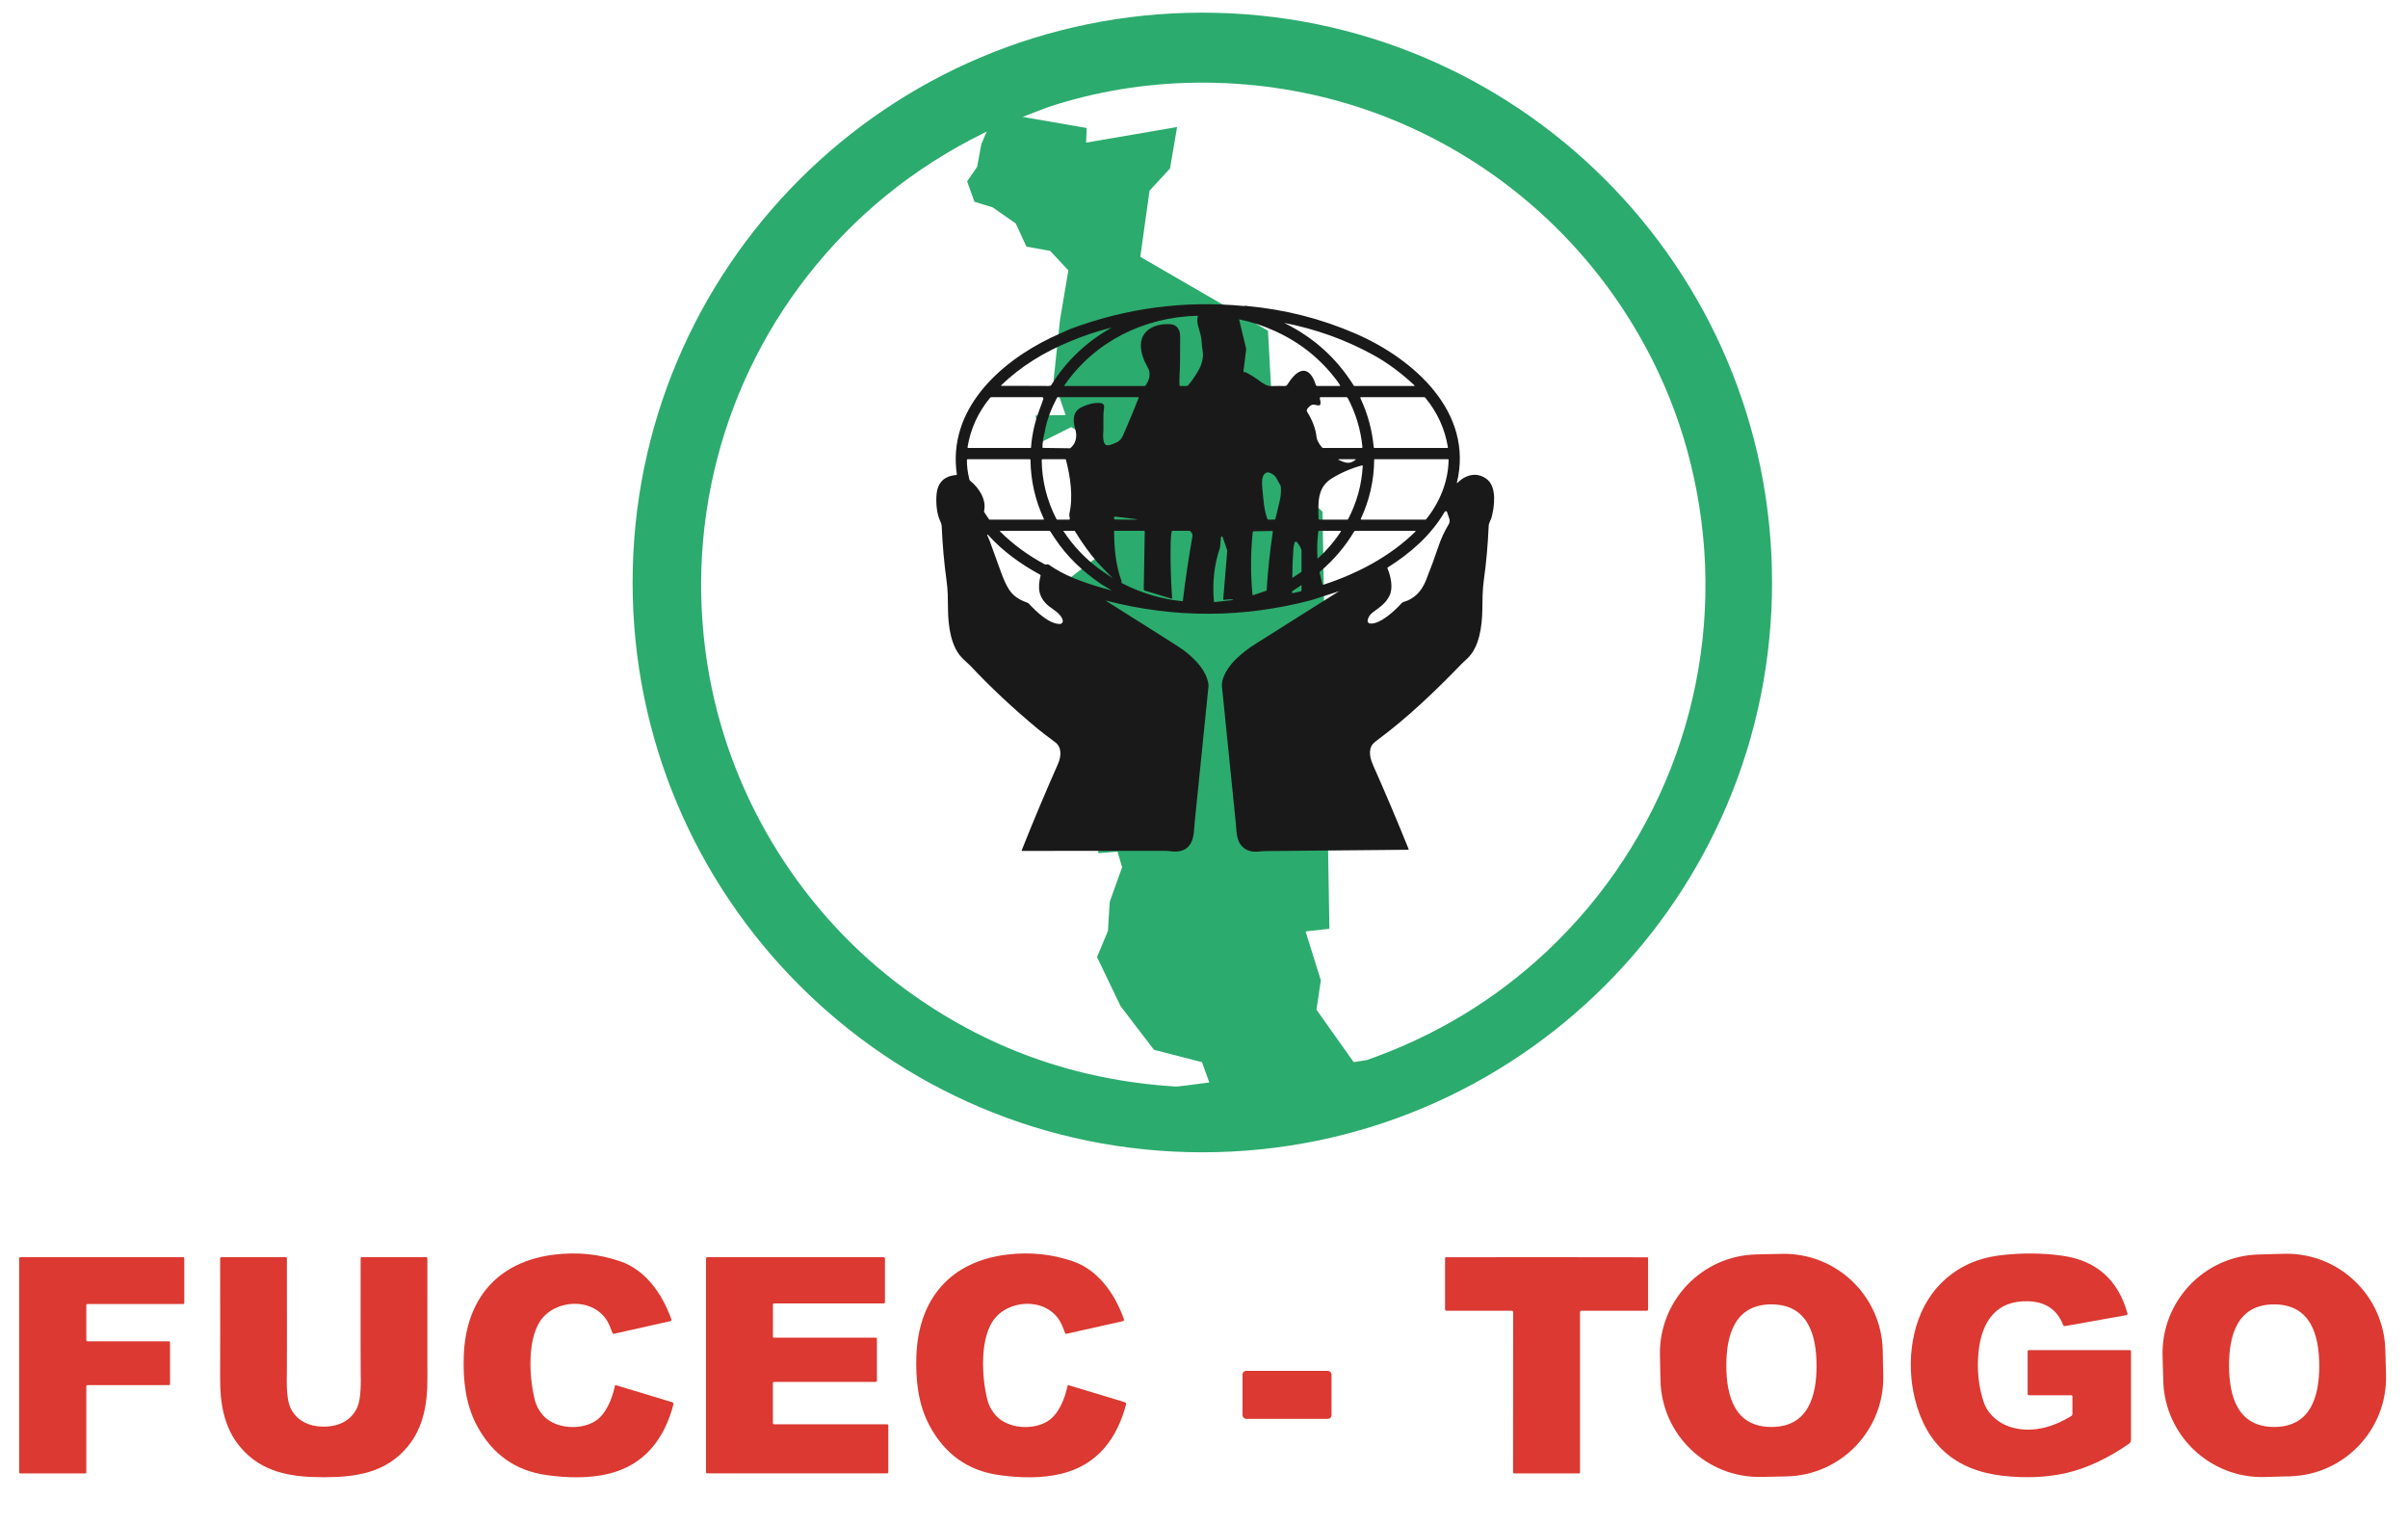 <?xml version="1.0" encoding="utf-8"?>
<svg xmlns="http://www.w3.org/2000/svg" viewBox="16.974 103.332 422 267.224">
  <g transform="matrix(1.324, 0, 0, 1.324, -147.626, 188.373)" style="">
    <title>FUCEC-TOGO</title>
    <path fill="#db3931" d="M 126.853 130.62 L 126.853 102.295 C 126.853 102.213 126.919 102.147 127.001 102.147 L 148.565 102.147 C 148.647 102.147 148.713 102.213 148.713 102.295 L 148.713 108.196 C 148.713 108.278 148.647 108.344 148.565 108.344 L 135.892 108.344 C 135.811 108.344 135.745 108.41 135.745 108.491 L 135.745 113.134 C 135.745 113.215 135.811 113.281 135.892 113.281 L 146.675 113.281 C 146.756 113.281 146.822 113.347 146.822 113.429 L 146.822 118.933 C 146.822 119.015 146.756 119.081 146.675 119.081 L 135.892 119.081 C 135.811 119.081 135.745 119.147 135.745 119.228 L 135.745 130.62 C 135.745 130.701 135.679 130.767 135.598 130.767 L 127.001 130.767 C 126.919 130.767 126.853 130.701 126.853 130.62 Z">
      <title>F</title>
    </path>
    <path fill="#db3931" d="M 167.176 124.571 C 169.26 124.571 170.861 123.695 171.612 122.011 C 171.971 121.208 172.122 119.745 172.063 117.621 C 172.048 117.08 172.045 111.959 172.054 102.258 C 172.054 102.197 172.104 102.147 172.165 102.147 L 180.768 102.147 C 180.833 102.147 180.887 102.202 180.887 102.269 C 180.877 110.083 180.879 115.375 180.892 118.145 C 180.906 121.453 180.399 124.667 178.265 127.235 C 175.385 130.696 171.417 131.266 167.176 131.266 C 162.936 131.266 158.968 130.699 156.088 127.235 C 153.951 124.67 153.443 121.456 153.458 118.148 C 153.471 115.378 153.472 110.086 153.46 102.272 C 153.46 102.205 153.514 102.15 153.579 102.15 L 162.182 102.147 C 162.243 102.147 162.293 102.197 162.293 102.258 C 162.304 111.959 162.302 117.08 162.287 117.621 C 162.228 119.745 162.379 121.209 162.738 122.014 C 163.489 123.695 165.09 124.571 167.176 124.571 Z">
      <title>U</title>
    </path>
    <path fill="#db3931" d="M 205.708 119.188 C 205.723 119.115 205.799 119.071 205.87 119.095 L 213.304 121.345 C 213.423 121.381 213.492 121.505 213.46 121.626 C 212.267 126.167 209.685 129.585 205.022 130.776 C 202.346 131.456 199.339 131.365 196.618 130.977 C 192.525 130.395 189.468 128.217 187.448 124.443 C 185.952 121.649 185.598 118.446 185.705 115.24 C 185.96 107.697 190.17 102.697 197.774 101.796 C 200.768 101.441 203.648 101.739 206.417 102.692 C 209.761 103.84 211.978 106.972 213.18 110.365 C 213.218 110.473 213.152 110.591 213.038 110.617 L 205.575 112.286 C 205.486 112.307 205.398 112.249 205.379 112.159 C 205.375 112.144 205.263 111.857 205.042 111.3 C 203.579 107.621 198.54 107.488 196.204 110.107 C 194.044 112.53 194.313 118.006 195.133 121.124 C 195.331 121.878 195.715 122.558 196.283 123.165 C 197.888 124.869 201.133 125.061 203.072 123.859 C 204.543 122.944 205.342 120.903 205.708 119.188 Z">
      <title>C</title>
    </path>
    <path fill="#db3931" d="M 226.782 124.259 L 241.737 124.259 C 241.826 124.259 241.899 124.331 241.899 124.421 L 241.899 130.594 C 241.899 130.683 241.826 130.756 241.737 130.756 L 217.933 130.756 C 217.844 130.756 217.772 130.683 217.772 130.594 L 217.772 102.312 C 217.772 102.223 217.844 102.15 217.933 102.15 L 241.292 102.15 C 241.381 102.15 241.454 102.223 241.454 102.312 L 241.454 108.108 C 241.454 108.198 241.381 108.27 241.292 108.27 L 226.785 108.27 C 226.696 108.27 226.624 108.342 226.624 108.431 L 226.624 112.638 C 226.624 112.727 226.696 112.799 226.785 112.799 L 240.229 112.799 C 240.318 112.799 240.391 112.872 240.391 112.961 L 240.391 118.491 C 240.391 118.58 240.318 118.653 240.229 118.653 L 226.782 118.653 C 226.693 118.653 226.621 118.725 226.621 118.814 L 226.621 124.098 C 226.621 124.187 226.693 124.259 226.782 124.259 Z">
      <title>E</title>
    </path>
    <path fill="#db3931" d="M 265.62 119.188 C 265.635 119.115 265.711 119.071 265.782 119.095 L 273.217 121.342 C 273.335 121.378 273.404 121.502 273.372 121.623 C 272.179 126.167 269.597 129.585 264.934 130.776 C 262.258 131.456 259.251 131.365 256.53 130.977 C 252.437 130.397 249.38 128.22 247.358 124.446 C 245.861 121.651 245.507 118.448 245.614 115.243 C 245.87 107.7 250.076 102.697 257.681 101.796 C 260.676 101.441 263.558 101.738 266.326 102.689 C 269.671 103.837 271.887 106.969 273.089 110.362 C 273.127 110.47 273.061 110.588 272.947 110.614 L 265.484 112.286 C 265.396 112.307 265.307 112.249 265.289 112.159 C 265.285 112.144 265.172 111.857 264.951 111.3 C 263.489 107.621 258.449 107.488 256.113 110.107 C 253.953 112.53 254.223 118.006 255.042 121.124 C 255.24 121.878 255.625 122.558 256.196 123.165 C 257.8 124.869 261.045 125.061 262.984 123.859 C 264.455 122.944 265.255 120.903 265.62 119.188 Z">
      <title>C-2</title>
    </path>
    <rect fill="#db3931" x="288.786" y="117.193" width="11.78" height="6.344" rx="0.48">
      <title>Tiret</title>
    </rect>
    <path fill="#db3931" d="M 329.03 102.147 C 337.042 102.147 341.49 102.152 342.375 102.162 C 342.427 102.163 342.468 102.205 342.468 102.255 L 342.468 109.055 C 342.468 109.157 342.386 109.239 342.284 109.239 L 333.636 109.239 C 333.537 109.239 333.457 109.319 333.457 109.418 L 333.457 130.583 C 333.457 130.683 333.376 130.764 333.276 130.764 C 333.049 130.764 331.633 130.764 329.027 130.764 C 326.419 130.764 325.002 130.763 324.775 130.761 C 324.675 130.761 324.594 130.68 324.594 130.58 L 324.603 109.415 C 324.603 109.316 324.523 109.236 324.424 109.236 L 315.776 109.234 C 315.674 109.234 315.592 109.151 315.592 109.049 L 315.595 102.249 C 315.595 102.199 315.636 102.157 315.688 102.156 C 316.573 102.148 321.02 102.146 329.03 102.147 Z">
      <title>T</title>
    </path>
    <path fill="#db3931" d="M 373.594 117.813 C 373.745 125.031 368.016 131.006 360.798 131.157 L 357.448 131.227 C 350.23 131.378 344.256 125.649 344.105 118.431 L 344.035 115.121 C 343.884 107.903 349.613 101.929 356.831 101.778 L 360.181 101.707 C 367.399 101.556 373.373 107.285 373.524 114.503 L 373.594 117.813 Z M 352.823 116.513 C 352.828 120.515 353.931 124.625 358.803 124.616 C 363.679 124.611 364.77 120.498 364.764 116.498 C 364.758 112.496 363.656 108.386 358.783 108.392 C 353.908 108.4 352.817 112.513 352.823 116.513 Z">
      <title>O-1</title>
    </path>
    <path fill="#db3931" d="M 392.882 114.446 L 406.224 114.446 C 406.315 114.446 406.388 114.52 406.388 114.611 L 406.388 126.345 C 406.388 126.541 406.292 126.724 406.13 126.836 C 403.582 128.602 400.66 130.084 397.695 130.739 C 395.161 131.296 392.411 131.41 389.444 131.079 C 383.159 130.376 379.267 126.964 377.769 120.844 C 376.581 115.991 377.324 110.056 380.674 106.215 C 382.824 103.749 385.637 102.309 389.112 101.895 C 391.903 101.563 394.623 101.581 397.273 101.949 C 401.8 102.58 404.685 105.137 405.926 109.619 C 405.951 109.707 405.895 109.798 405.804 109.815 L 397.655 111.266 C 397.55 111.284 397.446 111.225 397.406 111.124 C 396.62 109.104 395.086 108.056 392.805 107.981 C 388.557 107.842 386.621 110.623 386.204 114.707 C 385.97 117.007 386.196 119.203 386.881 121.297 C 387.443 123.006 389.047 124.316 390.884 124.749 C 393.542 125.376 396.127 124.608 398.477 123.174 C 398.574 123.114 398.633 123.009 398.633 122.896 L 398.633 120.566 C 398.633 120.484 398.567 120.418 398.486 120.418 L 392.882 120.418 C 392.783 120.418 392.703 120.337 392.703 120.237 L 392.703 114.625 C 392.703 114.526 392.783 114.446 392.882 114.446 Z">
      <title>G</title>
    </path>
    <path fill="#db3931" d="M 440.142 117.71 C 440.343 124.929 434.655 130.944 427.437 131.145 L 424.093 131.239 C 416.875 131.441 410.86 125.752 410.658 118.534 L 410.565 115.224 C 410.364 108.006 416.052 101.991 423.271 101.789 L 426.614 101.696 C 433.833 101.494 439.848 107.182 440.049 114.401 L 440.142 117.71 Z M 419.364 116.524 C 419.376 120.523 420.484 124.63 425.356 124.616 C 430.229 124.602 431.315 120.486 431.303 116.487 C 431.292 112.488 430.184 108.38 425.308 108.395 C 420.436 108.409 419.353 112.522 419.364 116.524 Z">
      <title>O-2</title>
    </path>
  </g>
  <g transform="matrix(0.23, 0, 0, 0.23, 103.617, 103.82)" style="">
    <title>Logotype</title>
    <path d="M 973.51 441.62 C 973.51 681.367 779.157 875.72 539.41 875.72 C 299.663 875.72 105.31 681.367 105.31 441.62 C 105.31 201.873 299.663 7.52 539.41 7.52 C 779.157 7.52 973.51 201.873 973.51 441.62 Z M 421.01 79.8 C 420.819 79.86 383.138 94.349 382.52 94.64 C 328.147 119.76 282.367 154.81 245.18 199.79 C 172.75 287.41 143.33 401.98 163.95 513.7 C 181.37 608.11 235.04 694.09 312.58 751.16 C 373.78 796.187 442.75 821.017 519.49 825.65 C 523.277 825.883 663.14 806.05 664.9 805.43 C 716.913 787.117 762.547 759.543 801.8 722.71 C 891.65 638.37 935.58 516.18 919.53 393.87 C 912.003 336.49 892.557 283.64 861.19 235.32 C 812.06 159.63 737.31 103.18 650.59 77.08 C 576.85 54.88 494.75 55.1 421.01 79.8 Z" fill="#2cab6e" style="">
      <title>Circle</title>
    </path>
    <polygon style="fill: rgb(44, 171, 110);" points="347.45 77.35 379.506 87.709 371.026 107.681 367.836 124.953 360.199 136.051 365.792 151.613 379.658 155.847 397.29 168.18 405.373 185.763 423.469 189.026 437.334 203.837 431.002 241.265 426.062 287.505 435.233 314.058 412.291 314.429 416.228 334.909 439.454 323.288 465.254 337.511 446.363 396.793 459.178 422.326 436.425 439.743 450.584 466.568 474.984 481.058 488.3 509.573 467.923 527.421 472.012 601.57 455.335 618.345 460.295 647.832 474.756 646.644 478.277 658.581 468.832 684.932 467.488 707.102 459.159 726.986 477.141 764.431 502.563 797.636 539.162 807.088 546.781 828.256 567.344 837.926 659.374 813.589 626.387 767.095 629.699 744.721 618.102 707.457 636.229 705.447 630.995 387.801 594.774 352.328 584.705 318.092 592.767 310.637 589.439 249.86 492.143 193.552 499.175 143.139 514.763 126.282 520.195 94.63 450.878 106.531 451.285 95.396">
      <title>Togo</title>
    </polygon>
    <path fill="#1a1919" d="M 572.439 230.71 C 572.819 230.89 573.256 231 573.749 231.04 C 602.582 233.693 630.112 240.72 656.339 252.12 C 700.191 271.17 746.481 311.7 733.361 365.62 C 733.321 365.762 733.451 365.89 733.591 365.85 C 733.621 365.841 733.651 365.824 733.681 365.8 C 740.111 359.48 748.611 357.09 756.221 362.94 C 763.951 368.88 762.031 383.94 759.751 392.18 C 759.241 394.02 757.711 396.15 757.601 398.5 C 756.921 413.593 755.691 427.273 753.931 439.54 C 752.801 447.45 752.861 455.8 752.751 462.5 C 752.551 474.84 750.581 490.95 741.241 499.6 C 738.951 501.713 737.601 502.987 737.191 503.42 C 717.011 524.34 695.811 544.61 672.941 561.56 C 670.401 563.447 668.831 564.997 668.251 566.21 C 665.961 570.96 667.601 576.54 669.701 581.25 C 678.401 600.77 687.371 621.933 696.611 644.74 C 696.701 644.981 696.521 645.245 696.261 645.25 L 636.989 645.79 C 620.576 645.93 604.032 646.083 587.359 646.25 C 585.912 646.263 584.629 646.35 583.509 646.51 C 575.179 647.71 568.659 644.56 566.279 636.41 C 565.269 632.98 565.339 628.47 564.959 625.46 C 564.932 625.273 561.402 590.453 554.369 521 C 553.619 513.65 560.169 504.57 565.239 499.79 C 570.139 495.18 574.449 491.84 580.619 487.98 C 594.872 479.033 609.082 470.07 623.249 461.09 L 643.279 448.48 C 643.314 448.471 643.319 448.432 643.288 448.41 C 643.274 448.4 643.255 448.396 643.239 448.4 L 622.749 455 C 570.629 468.78 518.492 468.953 466.339 455.52 C 466.247 455.482 466.147 455.557 466.16 455.657 C 466.166 455.703 466.196 455.742 466.239 455.76 C 481.846 465.693 498.329 476.1 515.689 486.98 C 521.309 490.507 525.212 493.17 527.399 494.97 C 535.059 501.29 542.359 508.91 544.029 518.88 C 544.135 519.524 544.155 520.18 544.089 520.83 C 542.202 539.47 538.739 573.617 533.699 623.27 C 533.366 626.543 533.162 628.853 533.089 630.2 C 532.469 641.94 526.999 648.09 514.599 646.32 C 513.512 646.167 512.396 646.09 511.249 646.09 C 489.349 646.083 467.546 646.083 445.839 646.09 L 401.989 646.1 C 401.811 646.105 401.685 645.927 401.749 645.76 C 410.569 623.58 419.806 601.583 429.459 579.77 C 431.899 574.26 432.549 567.16 427.199 563.24 C 421.372 558.953 416.879 555.503 413.719 552.89 C 395.132 537.463 378.049 521.457 362.469 504.87 C 362.296 504.683 360.549 503.047 357.229 499.96 C 347.629 491.03 345.759 474.52 345.619 461.74 C 345.519 453.22 345.579 447.95 344.499 440.12 C 342.659 426.787 341.426 412.913 340.799 398.5 C 340.759 397.533 340.416 396.387 339.769 395.06 C 336.869 389.05 336.369 380.51 336.909 374.5 C 337.729 365.42 342.749 360.503 351.969 359.75 C 352.221 359.729 352.404 359.501 352.369 359.25 C 345.149 310.17 384.589 274.03 424.579 254.91 C 426.979 253.763 431.592 251.68 438.419 248.66 C 481.246 232.553 525.522 226.673 571.249 231.02 C 571.479 231.04 571.709 231.005 571.919 230.92 L 572.439 230.71 Z M 434.589 291.92 L 495.439 291.92 C 495.751 291.92 496.044 291.758 496.219 291.49 C 498.409 288.07 499.819 284.94 498.919 280.41 C 498.792 279.783 498.052 278.213 496.699 275.7 C 493.529 269.8 491.219 261.79 493.459 255.61 C 496.609 246.94 506.949 244.22 515.189 244.88 C 520.549 245.31 522.579 249.63 522.519 254.5 C 522.432 260.34 522.399 266.583 522.419 273.23 C 522.439 279.73 521.729 285.84 521.989 291.3 C 522.005 291.642 522.287 291.91 522.629 291.91 L 527.539 291.91 C 527.871 291.91 528.189 291.777 528.419 291.54 C 530.646 289.14 533.116 285.687 535.829 281.18 C 538.839 276.19 540.589 270.63 539.599 264.98 C 538.829 260.55 539.099 256.59 537.899 252.18 C 536.699 247.76 534.729 242.78 535.959 239.13 C 536.078 238.779 535.809 238.417 535.439 238.43 C 494.909 239.56 457.479 257.92 434.329 291.43 C 434.19 291.624 434.314 291.896 434.552 291.919 C 434.564 291.92 434.576 291.92 434.589 291.92 Z M 606.899 286.95 C 609.609 283.51 613.629 279.31 618.139 280.55 C 622.219 281.67 624.669 287.16 625.919 291.16 C 626.063 291.613 626.484 291.921 626.959 291.92 L 644.139 291.92 C 644.378 291.916 644.522 291.655 644.399 291.45 C 644.399 291.45 644.399 291.45 644.399 291.45 C 643.779 290.383 642.839 289.02 641.579 287.36 C 629.286 271.107 613.786 258.73 595.079 250.23 C 586.366 246.197 577.252 243.193 567.739 241.22 C 567.579 241.185 567.438 241.331 567.479 241.49 L 572.699 263.05 C 572.798 263.467 572.822 263.894 572.769 264.31 L 570.749 280.76 C 570.715 281.038 570.87 281.304 571.129 281.41 C 571.242 281.43 571.396 281.423 571.589 281.39 C 571.889 281.323 572.209 281.373 572.549 281.54 C 575.649 283.047 579.169 285.243 583.109 288.13 C 585.809 290.1 588.589 292.06 592.159 291.98 C 595.672 291.887 599.099 291.873 602.439 291.94 C 603.038 291.953 603.605 291.664 603.949 291.17 L 606.899 286.95 Z M 701.031 291.43 C 690.771 281.857 680.321 274.143 669.671 268.29 C 648.552 256.69 625.939 248.553 601.819 243.88 C 601.811 243.876 601.802 243.882 601.803 243.891 C 601.803 243.895 601.805 243.898 601.809 243.9 C 624.122 254.86 641.766 270.75 654.739 291.57 C 654.87 291.781 655.101 291.909 655.349 291.91 L 700.841 291.91 C 701.051 291.905 701.181 291.669 701.071 291.485 C 701.061 291.465 701.041 291.446 701.031 291.43 Z M 438.229 258.15 C 419.149 266 400.879 277 386.119 291.49 C 386.003 291.592 386.041 291.78 386.187 291.83 C 386.21 291.837 386.235 291.841 386.259 291.84 L 419.749 291.87 C 421.042 292.057 422.316 292.02 423.569 291.76 C 423.87 291.696 424.13 291.511 424.289 291.25 C 435.736 272.883 450.926 258.38 469.859 247.74 C 469.924 247.713 469.936 247.625 469.88 247.582 C 469.854 247.562 469.819 247.557 469.789 247.57 C 458.936 250.283 448.416 253.81 438.229 258.15 Z M 418.259 301.74 C 418.436 301.087 417.946 300.443 417.269 300.44 L 378.789 300.44 C 378.339 300.44 377.914 300.642 377.629 300.99 C 368.482 312.117 362.776 324.65 360.509 338.59 C 360.46 338.887 360.692 339.157 360.999 339.16 L 408.459 339.16 C 408.68 339.161 408.863 338.995 408.879 338.78 C 409.592 329.14 411.706 319.633 415.219 310.26 C 417.006 305.487 418.019 302.647 418.259 301.74 Z M 419.409 326.7 C 418.302 330.633 417.692 334.6 417.579 338.6 C 417.573 338.875 417.794 339.1 418.069 339.1 L 438.669 339.39 C 441.716 337.043 443.266 333.733 443.319 329.46 C 443.359 326.31 441.819 322.81 441.509 319.89 C 440.896 314.21 442.882 310.257 447.469 308.03 C 452.229 305.717 456.782 304.66 461.129 304.86 C 463.776 304.987 464.909 306.217 464.529 308.55 C 464.129 310.983 463.959 314.003 464.019 317.61 C 464.092 321.81 464.099 324.413 464.039 325.42 C 463.839 328.82 462.869 337.9 467.879 337.09 C 469.559 336.817 471.619 336.103 474.059 334.95 C 476.809 333.66 478.119 331.58 479.309 328.85 C 483.816 318.543 487.679 309.257 490.899 300.99 C 490.995 300.725 490.801 300.444 490.519 300.44 L 429.499 300.44 C 429.143 300.439 428.816 300.636 428.649 300.95 C 424.559 308.7 420.739 318 419.409 326.7 Z M 629.689 300.44 C 629.152 300.441 628.763 300.95 628.909 301.46 C 629.609 303.893 629.672 305.517 629.099 306.33 C 628.929 306.569 628.655 306.713 628.359 306.72 C 625.449 306.78 623.909 304.93 621.179 307.45 C 619.699 308.8 618.289 310.08 619.389 311.83 C 623.396 318.217 625.739 324.527 626.419 330.76 C 626.652 332.947 627.989 335.553 630.429 338.58 C 630.733 338.953 631.188 339.17 631.669 339.17 L 660.811 339.17 C 661.161 339.172 661.431 338.867 661.411 338.51 C 660.091 325.137 656.352 312.673 650.199 301.12 C 649.972 300.702 649.535 300.441 649.059 300.44 L 629.689 300.44 Z M 659.831 301.15 C 665.451 313.15 668.841 325.627 670.001 338.58 C 670.021 338.914 670.311 339.171 670.651 339.17 L 726.071 339.17 C 726.361 339.168 726.581 338.906 726.531 338.62 C 724.241 324.607 718.501 312.027 709.311 300.88 C 709.081 300.601 708.741 300.44 708.381 300.44 L 660.281 300.44 C 659.911 300.443 659.671 300.82 659.831 301.15 Z M 377.339 393.75 L 418.299 393.75 C 418.596 393.745 418.792 393.443 418.669 393.18 C 412.056 378.98 408.659 364.023 408.479 348.31 C 408.474 347.966 408.198 347.69 407.859 347.69 L 360.669 347.69 C 360.316 347.69 360.029 347.977 360.029 348.33 C 359.996 353.017 360.619 357.937 361.899 363.09 C 362.016 363.55 362.283 363.961 362.659 364.26 C 369.029 369.32 375.109 378.52 373.119 387.03 C 373.029 387.419 373.102 387.827 373.319 388.16 L 376.879 393.51 C 376.98 393.66 377.152 393.75 377.339 393.75 Z M 438.449 393.04 C 438.062 391.167 437.946 389.897 438.099 389.23 C 441.099 376.25 438.869 361.05 435.479 348.09 C 435.42 347.855 435.206 347.691 434.959 347.69 L 417.699 347.69 C 417.32 347.69 417.013 348.001 417.019 348.38 C 417.219 364.2 420.966 379.187 428.259 393.34 C 428.381 393.584 428.636 393.739 428.919 393.74 L 437.879 393.74 C 438.244 393.742 438.518 393.404 438.449 393.04 Z M 643.259 348.21 C 648.139 350.38 651.499 352 656.229 348.09 C 656.359 347.991 656.324 347.789 656.167 347.726 C 656.142 347.716 656.116 347.711 656.089 347.71 L 643.369 347.71 C 643.169 347.702 643.035 347.913 643.128 348.091 C 643.157 348.144 643.203 348.187 643.259 348.21 Z M 660.571 393.74 L 709.341 393.74 C 709.581 393.74 709.811 393.63 709.971 393.44 C 720.321 380.5 726.811 364.85 727.061 348.16 C 727.061 347.902 726.851 347.69 726.601 347.69 L 670.771 347.69 C 670.531 347.69 670.351 347.878 670.351 348.11 C 670.251 363.663 666.861 378.67 660.181 393.13 C 660.041 393.415 660.251 393.74 660.571 393.74 Z M 661.051 352.43 C 652.739 354.697 645.069 358 638.029 362.34 C 626.799 369.26 627.659 380.87 627.979 393.17 C 627.984 393.486 628.243 393.74 628.559 393.74 L 649.849 393.74 C 650.137 393.74 650.4 393.578 650.529 393.32 C 657.176 380.487 660.881 367.017 661.641 352.91 C 661.651 352.591 661.361 352.348 661.051 352.43 Z M 595.129 392.91 C 595.136 392.703 596.142 388.577 598.149 380.53 C 599.162 376.47 599.512 372.467 599.199 368.52 C 599.159 367.973 598.639 366.943 597.639 365.43 C 597.192 364.75 596.652 363.757 596.019 362.45 C 594.979 360.31 593.039 358.78 590.199 357.86 C 589.805 357.729 589.389 357.698 588.989 357.77 C 584.049 358.65 584.819 366.71 585.189 370.65 C 585.889 377.98 586.439 386.54 588.969 393.2 C 589.103 393.544 589.434 393.767 589.799 393.76 L 594.399 393.7 C 594.828 393.695 595.164 393.332 595.129 392.91 Z M 725.871 388 C 725.621 387.272 724.671 387.086 724.171 387.666 C 724.131 387.714 724.091 387.765 724.061 387.82 C 713.721 405.47 698.361 419.04 680.711 430.17 C 680.451 430.324 680.361 430.645 680.481 430.92 C 682.981 436.68 684.891 445.55 682.161 451.41 C 679.431 457.26 675.041 460.19 669.501 464.24 C 667.151 465.96 665.771 468.06 665.361 470.54 C 665.161 471.674 665.961 472.741 667.111 472.88 C 674.861 473.78 686.461 462.74 691.201 457.43 C 691.601 456.979 692.131 456.65 692.721 456.48 C 700.641 454.213 706.331 448.74 709.781 440.06 C 713.551 430.573 716.731 421.933 719.331 414.14 C 721.251 408.367 723.831 402.773 727.091 397.36 C 727.891 396.035 728.061 394.424 727.561 392.96 L 725.871 388 Z M 472.099 392.49 C 472.086 392.71 472.099 392.923 472.139 393.13 C 472.201 393.431 472.467 393.648 472.779 393.65 C 484.186 393.81 489.896 393.803 489.909 393.63 C 489.922 393.457 484.259 392.723 472.919 391.43 C 472.608 391.394 472.316 391.578 472.219 391.87 C 472.152 392.063 472.112 392.27 472.099 392.49 Z M 462.159 445.47 L 470.239 447.7 C 470.27 447.712 470.302 447.685 470.296 447.653 C 470.294 447.638 470.283 447.625 470.269 447.62 L 462.499 442.99 C 448.289 433.22 436.319 422.1 426.889 407.79 C 425.869 406.237 424.772 404.553 423.599 402.74 C 423.413 402.454 423.089 402.281 422.739 402.28 L 385.549 402.28 C 385.31 402.279 385.16 402.536 385.278 402.744 C 385.292 402.768 385.309 402.79 385.329 402.81 C 395.209 412.623 406.582 420.973 419.449 427.86 C 419.841 428.074 420.307 428.093 420.709 427.91 C 420.936 427.81 421.139 427.757 421.319 427.75 C 421.713 427.724 422.102 427.834 422.419 428.06 C 434.419 436.54 448.289 441.33 462.159 445.47 Z M 460.869 431.34 L 471.059 438.37 C 471.074 438.372 471.086 438.357 471.08 438.343 C 471.08 438.342 471.08 438.341 471.079 438.34 L 460.729 427.67 C 460.442 427.397 460.082 427.01 459.649 426.51 C 453.596 419.543 447.816 411.55 442.309 402.53 C 442.215 402.375 442.048 402.28 441.869 402.28 L 433.609 402.28 C 433.548 402.274 433.503 402.337 433.528 402.393 C 433.531 402.399 433.535 402.405 433.539 402.41 C 440.959 413.697 450.069 423.34 460.869 431.34 Z M 524.569 455.49 C 526.542 439.237 528.982 422.83 531.889 406.27 C 532.082 405.15 531.556 403.953 530.309 402.68 C 530.06 402.418 529.713 402.27 529.349 402.27 L 516.739 402.27 C 516.397 402.268 516.1 402.511 516.029 402.85 C 515.442 405.623 515.162 411.507 515.189 420.5 C 515.216 430.76 515.609 441.75 516.369 453.47 C 516.386 453.768 516.109 453.994 515.829 453.91 L 495.489 447.81 C 495.063 447.681 494.773 447.285 494.779 446.84 L 495.529 402.83 C 495.535 402.522 495.287 402.27 494.979 402.27 L 472.479 402.27 C 472.308 402.27 472.169 402.409 472.169 402.58 C 472.269 415.45 473.379 428.28 477.749 440.27 C 477.847 440.532 477.871 440.819 477.819 441.1 C 477.799 441.22 477.782 441.307 477.769 441.36 C 477.721 441.695 477.894 442.025 478.199 442.18 C 492.786 449.673 508.072 454.247 524.059 455.9 C 524.31 455.929 524.537 455.746 524.569 455.49 Z M 592.579 402.38 L 578.469 402.64 C 578.151 402.644 577.882 402.871 577.829 403.18 C 577.736 403.667 577.592 405.107 577.399 407.5 C 576.212 422.267 576.286 436.757 577.619 450.97 C 577.643 451.228 577.904 451.396 578.149 451.31 L 587.989 447.96 C 588.232 447.874 588.401 447.654 588.419 447.4 C 589.286 433.093 590.852 418.29 593.119 402.99 C 593.168 402.667 592.912 402.377 592.579 402.38 Z M 644.729 402.27 L 628.389 402.27 C 628.065 402.268 627.79 402.513 627.749 402.84 C 626.889 409.973 626.692 416.7 627.159 423.02 C 627.171 423.235 627.411 423.357 627.592 423.239 C 627.605 423.231 627.617 423.221 627.629 423.21 C 634.409 416.917 640.206 410.117 645.019 402.81 C 645.165 402.584 645.012 402.284 644.743 402.27 C 644.738 402.27 644.734 402.27 644.729 402.27 Z M 701.631 402.28 L 655.989 402.28 C 655.617 402.28 655.274 402.474 655.089 402.79 C 648.242 414.257 639.609 424.417 629.189 433.27 C 628.863 433.547 628.721 433.984 628.819 434.4 L 630.919 443.05 C 630.977 443.315 631.251 443.473 631.509 443.39 C 657.569 434.92 682.681 421.72 701.841 402.77 C 701.991 402.608 701.911 402.341 701.691 402.288 C 701.671 402.283 701.651 402.28 701.631 402.28 Z M 375.519 405.54 C 376.726 408.387 377.332 409.817 377.339 409.83 C 382.352 423.663 385.346 431.927 386.319 434.62 C 388.099 439.533 389.982 443.57 391.969 446.73 C 395.459 452.3 400.129 454.82 406.069 457.03 C 406.594 457.22 407.065 457.536 407.439 457.95 C 412.869 463.91 422.789 473.34 430.919 473.23 C 432.317 473.21 433.349 471.918 433.059 470.55 C 431.959 465.36 425.129 461.9 422.229 459.48 C 414.619 453.14 413.769 445.74 416.149 436.54 C 416.242 436.181 416.081 435.805 415.759 435.63 C 400.999 427.65 387.089 417.63 376.019 405.22 C 375.868 405.046 375.584 405.101 375.509 405.319 C 375.484 405.391 375.488 405.47 375.519 405.54 Z M 562.669 454.63 C 560.716 454.397 558.442 454.487 555.849 454.9 C 555.556 454.946 555.296 454.706 555.319 454.41 L 558.369 417.9 C 558.402 417.517 558.358 417.133 558.239 416.77 L 554.929 407.07 C 554.755 406.56 554.094 406.43 553.739 406.836 C 553.641 406.949 553.581 407.091 553.569 407.24 L 552.959 414.48 C 552.932 414.759 552.875 415.034 552.789 415.3 C 548.456 428.033 546.936 441.603 548.229 456.01 C 548.261 456.357 548.568 456.61 548.909 456.57 L 562.669 455.04 C 562.827 455.005 562.887 454.812 562.778 454.693 C 562.749 454.661 562.711 454.639 562.669 454.63 Z M 614.829 433.61 C 614.922 433.548 614.978 433.447 614.979 433.34 L 614.979 417.23 C 614.979 416.959 614.928 416.691 614.829 416.44 C 613.969 414.2 612.772 412.287 611.239 410.7 C 610.835 410.277 610.127 410.408 609.889 410.95 C 609.309 412.323 608.949 413.917 608.809 415.73 C 608.289 422.557 608.006 429.983 607.959 438.01 C 607.958 438.08 608.041 438.119 608.107 438.081 C 608.108 438.081 608.108 438.08 608.109 438.08 L 614.829 433.61 Z M 614.679 443.79 L 607.999 448.22 C 607.468 448.589 607.536 449.395 608.121 449.67 C 608.289 449.749 608.478 449.77 608.659 449.73 L 614.649 448.28 C 614.836 448.238 614.969 448.072 614.969 447.88 L 615.039 443.98 C 615.039 443.803 614.848 443.692 614.694 443.78 C 614.689 443.783 614.684 443.787 614.679 443.79 Z M 644.169 447.85 C 643.976 447.917 643.862 447.983 643.829 448.05 C 643.803 448.114 643.856 448.183 643.924 448.173 C 643.929 448.173 643.934 448.171 643.939 448.17 C 644.066 448.117 644.169 448.053 644.249 447.98 C 644.289 447.933 644.264 447.861 644.204 447.849 C 644.192 447.847 644.18 447.847 644.169 447.85 Z" style="">
      <title>Hands</title>
    </path>
  </g>
</svg>